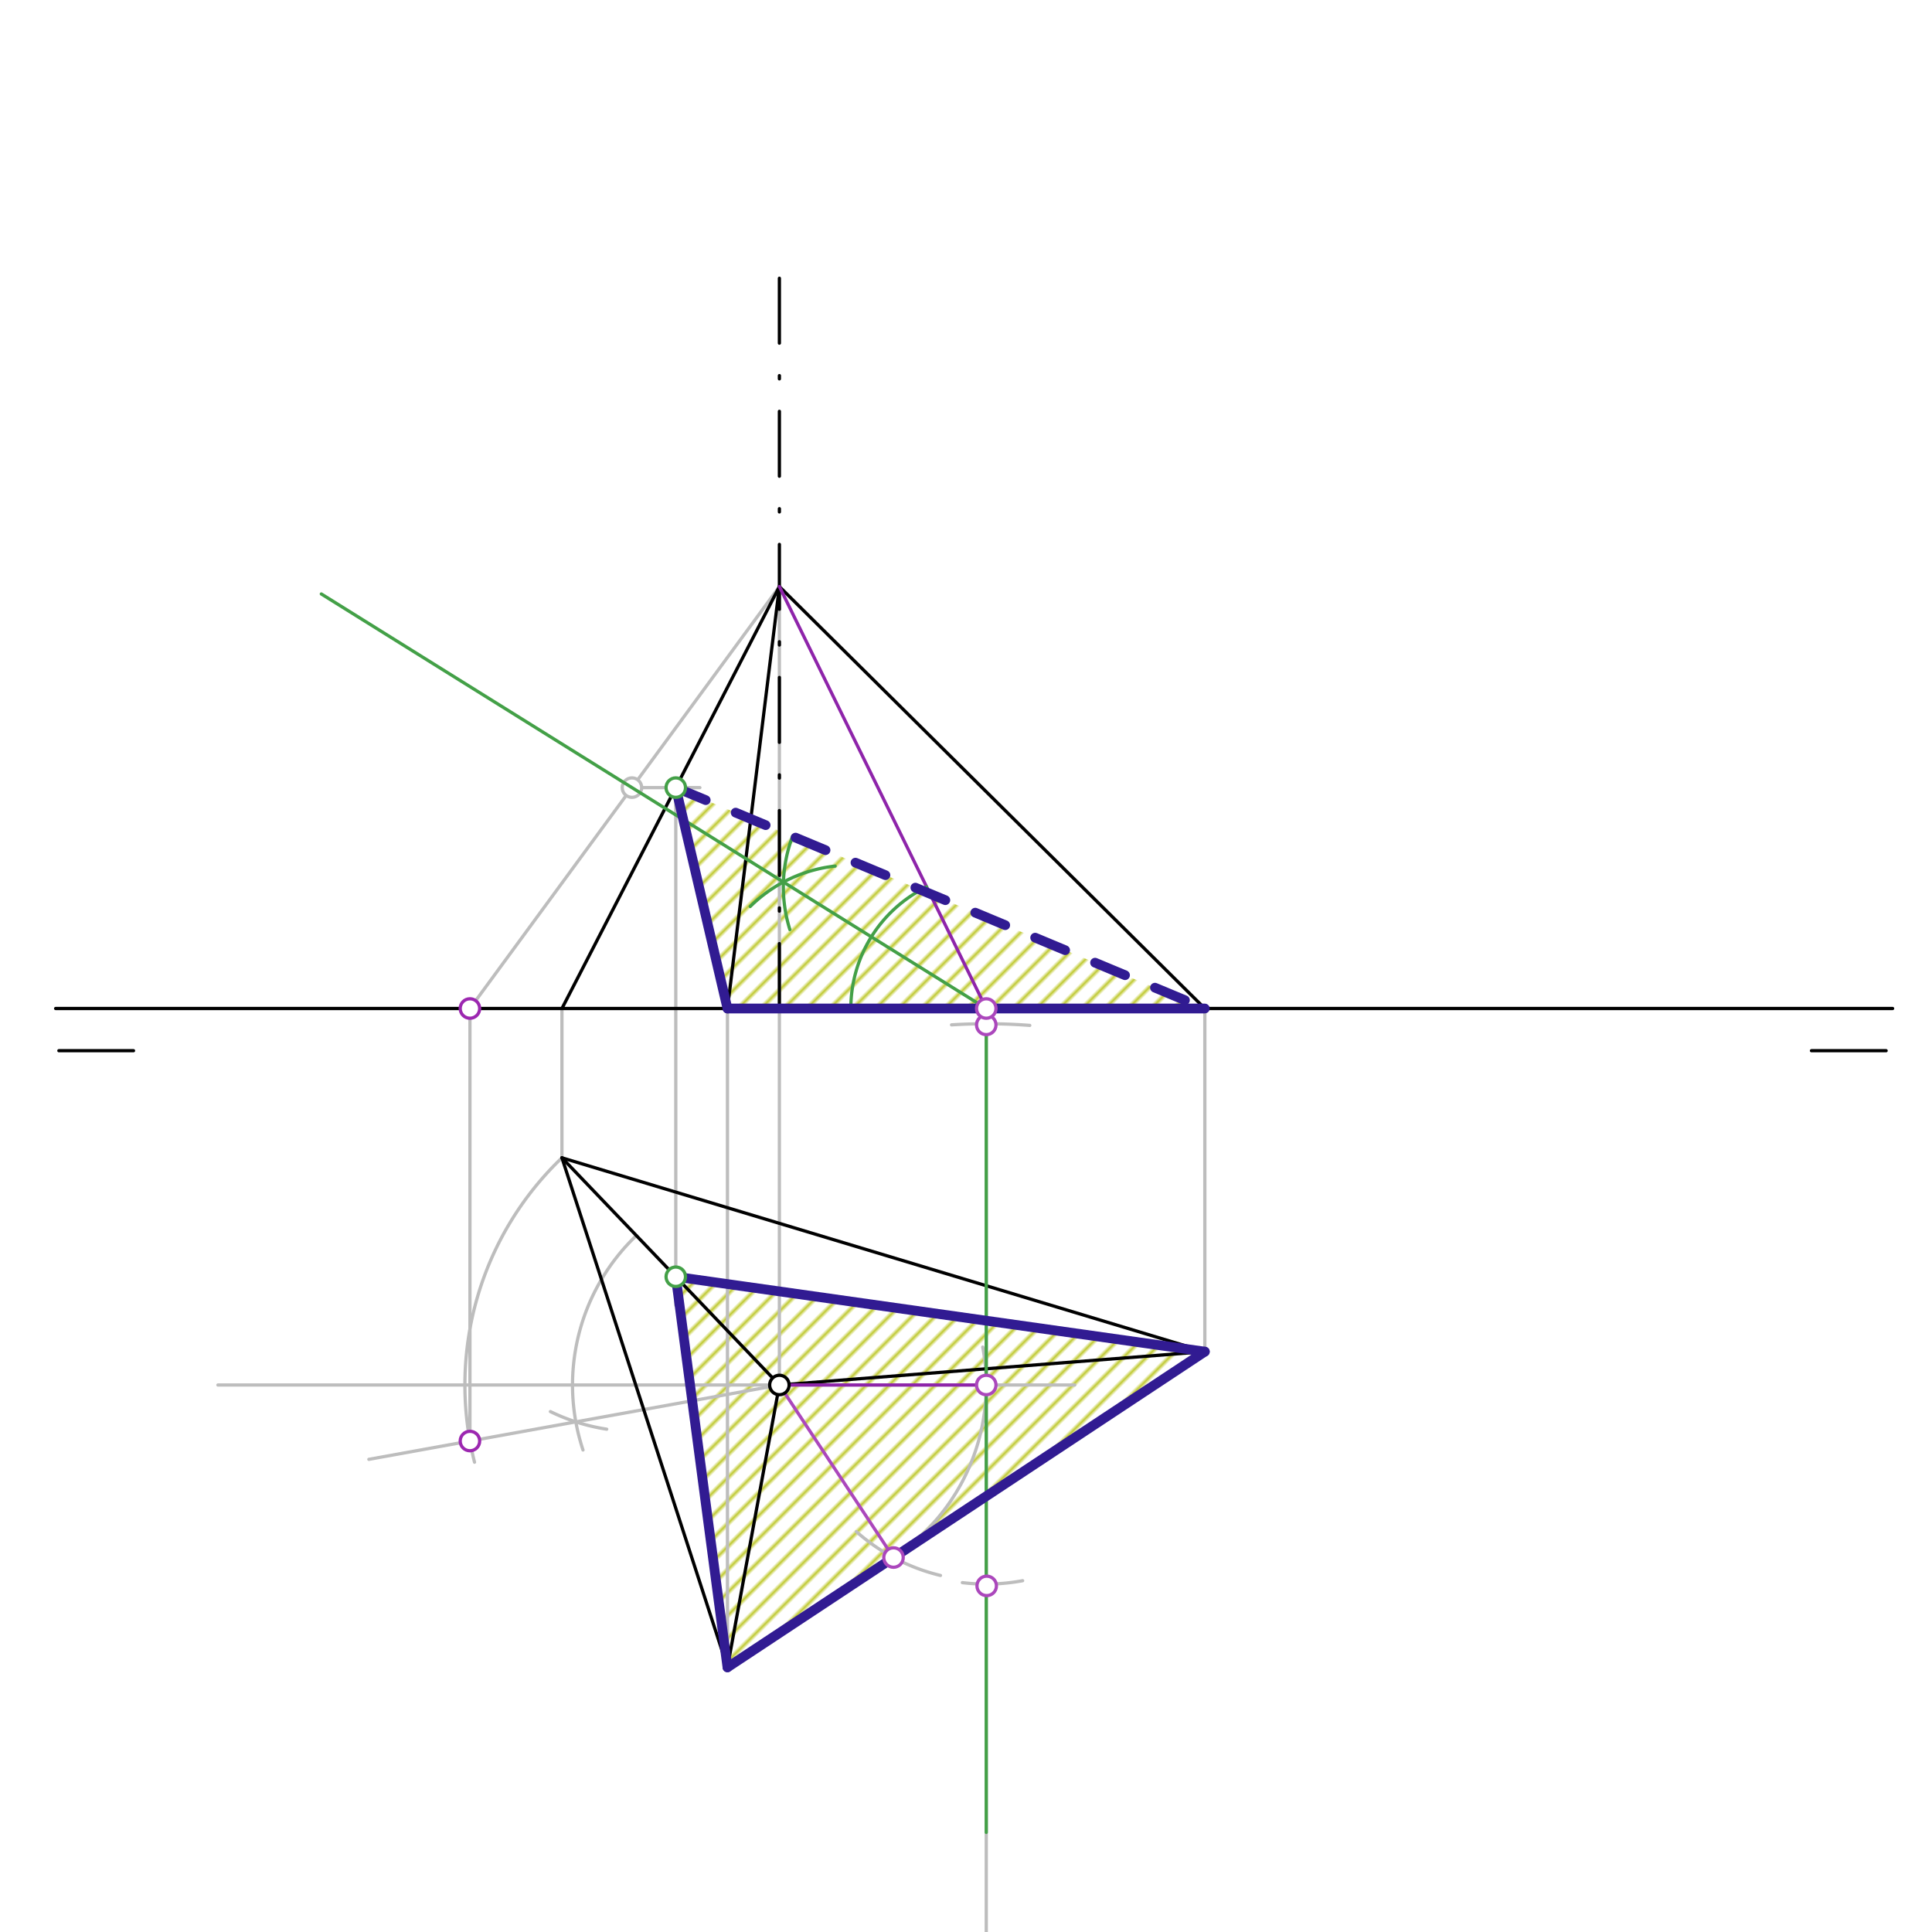 <svg xmlns="http://www.w3.org/2000/svg" class="svg--1it" height="100%" preserveAspectRatio="xMidYMid meet" viewBox="0 0 595.276 595.276" width="100%"><defs><marker id="marker-arrow" markerHeight="16" markerUnits="userSpaceOnUse" markerWidth="24" orient="auto-start-reverse" refX="24" refY="4" viewBox="0 0 24 8"><path d="M 0 0 L 24 4 L 0 8 z" stroke="inherit"></path></marker></defs><g class="aux-layer--1FB"><g class="element--2qn"><defs><pattern height="5" id="fill_89_dx8ywo__pattern-stripes" patternTransform="rotate(-45)" patternUnits="userSpaceOnUse" width="5"><rect fill="#C0CA33" height="1" transform="translate(0,0)" width="5"></rect></pattern></defs><g fill="url(#fill_89_dx8ywo__pattern-stripes)"><path d="M 208.217 242.676 L 371.224 310.734 L 224.141 310.734 L 208.217 242.676 Z" stroke="none"></path></g></g><g class="element--2qn"><defs><pattern height="5" id="fill_93_9p96cs__pattern-stripes" patternTransform="rotate(-45)" patternUnits="userSpaceOnUse" width="5"><rect fill="#C0CA33" height="1" transform="translate(0,0)" width="5"></rect></pattern></defs><g fill="url(#fill_93_9p96cs__pattern-stripes)"><path d="M 208.217 393.381 L 371.224 416.458 L 224.141 513.734 L 208.217 393.381 Z" stroke="none"></path></g></g><g class="element--2qn"><line stroke="#BDBDBD" stroke-dasharray="none" stroke-linecap="round" stroke-width="1" x1="173.141" x2="173.141" y1="356.734" y2="310.734"></line></g><g class="element--2qn"><line stroke="#BDBDBD" stroke-dasharray="none" stroke-linecap="round" stroke-width="1" x1="224.141" x2="224.141" y1="513.734" y2="310.734"></line></g><g class="element--2qn"><line stroke="#BDBDBD" stroke-dasharray="none" stroke-linecap="round" stroke-width="1" x1="371.224" x2="371.224" y1="416.458" y2="310.734"></line></g><g class="element--2qn"><line stroke="#BDBDBD" stroke-dasharray="none" stroke-linecap="round" stroke-width="1" x1="240.141" x2="240.141" y1="426.734" y2="180.734"></line></g><g class="element--2qn"><line stroke="#BDBDBD" stroke-dasharray="none" stroke-linecap="round" stroke-width="1" x1="331.141" x2="67.141" y1="426.734" y2="426.734"></line></g><g class="element--2qn"><path d="M 275.302 479.898 A 63.739 63.739 0 0 0 302.801 415.057" fill="none" stroke="#BDBDBD" stroke-dasharray="none" stroke-linecap="round" stroke-width="1"></path></g><g class="element--2qn"><line stroke="#BDBDBD" stroke-dasharray="none" stroke-linecap="round" stroke-width="1" x1="303.88" x2="303.88" y1="310.734" y2="618.734"></line></g><g class="element--2qn"><line stroke="#BDBDBD" stroke-dasharray="none" stroke-linecap="round" stroke-width="1" x1="224.141" x2="371.224" y1="513.734" y2="416.458"></line></g><g class="element--2qn"><line stroke="#BDBDBD" stroke-dasharray="none" stroke-linecap="round" stroke-width="1" x1="224.141" x2="275.301" y1="513.734" y2="479.898"></line></g><g class="element--2qn"><path d="M 296.516 487.63 A 61.339 61.339 0 0 0 315.083 487.041" fill="none" stroke="#BDBDBD" stroke-dasharray="none" stroke-linecap="round" stroke-width="1"></path></g><g class="element--2qn"><line stroke="#BDBDBD" stroke-dasharray="none" stroke-linecap="round" stroke-width="1" x1="226.763" x2="371.224" y1="512" y2="416.458"></line></g><g class="element--2qn"><path d="M 293.184 315.772 A 173.197 173.197 0 0 1 317.286 315.942" fill="none" stroke="#BDBDBD" stroke-dasharray="none" stroke-linecap="round" stroke-width="1"></path></g><g class="element--2qn"><path d="M 196.068 380.688 A 63.739 63.739 0 0 0 179.629 446.76" fill="none" stroke="#BDBDBD" stroke-dasharray="none" stroke-linecap="round" stroke-width="1"></path></g><g class="element--2qn"><path d="M 263.863 471.92 A 60.358 60.358 0 0 0 289.775 485.421" fill="none" stroke="#BDBDBD" stroke-dasharray="none" stroke-linecap="round" stroke-width="1"></path></g><g class="element--2qn"><path d="M 186.939 440.352 A 60.358 60.358 0 0 1 169.584 434.925" fill="none" stroke="#BDBDBD" stroke-dasharray="none" stroke-linecap="round" stroke-width="1"></path></g><g class="element--2qn"><line stroke="#BDBDBD" stroke-dasharray="none" stroke-linecap="round" stroke-width="1" x1="240.141" x2="113.649" y1="426.734" y2="449.644"></line></g><g class="element--2qn"><path d="M 173.141 356.734 A 96.897 96.897 0 0 0 146.21 450.528" fill="none" stroke="#BDBDBD" stroke-dasharray="none" stroke-linecap="round" stroke-width="1"></path></g><g class="element--2qn"><line stroke="#BDBDBD" stroke-dasharray="none" stroke-linecap="round" stroke-width="1" x1="144.795" x2="144.795" y1="444.003" y2="310.734"></line></g><g class="element--2qn"><line stroke="#BDBDBD" stroke-dasharray="none" stroke-linecap="round" stroke-width="1" x1="144.795" x2="240.141" y1="310.734" y2="180.734"></line></g><g class="element--2qn"><line stroke="#BDBDBD" stroke-dasharray="none" stroke-linecap="round" stroke-width="1" x1="194.711" x2="215.638" y1="242.676" y2="242.676"></line></g><g class="element--2qn"><line stroke="#BDBDBD" stroke-dasharray="none" stroke-linecap="round" stroke-width="1" x1="208.217" x2="208.217" y1="242.676" y2="402.188"></line></g><g class="element--2qn"><circle cx="194.711" cy="242.676" r="3" stroke="#BDBDBD" stroke-width="1" fill="#ffffff"></circle>}</g></g><g class="main-layer--3Vd"><g class="element--2qn"><line stroke="#000000" stroke-dasharray="none" stroke-linecap="round" stroke-width="1" x1="17.141" x2="583.141" y1="310.734" y2="310.734"></line></g><g class="element--2qn"><line stroke="#000000" stroke-dasharray="none" stroke-linecap="round" stroke-width="1" x1="18.141" x2="41.141" y1="323.734" y2="323.734"></line></g><g class="element--2qn"><line stroke="#000000" stroke-dasharray="none" stroke-linecap="round" stroke-width="1" x1="558.141" x2="581.141" y1="323.734" y2="323.734"></line></g><g class="element--2qn"><line stroke="#000000" stroke-dasharray="none" stroke-linecap="round" stroke-width="1" x1="173.141" x2="371.224" y1="356.734" y2="416.458"></line></g><g class="element--2qn"><line stroke="#000000" stroke-dasharray="none" stroke-linecap="round" stroke-width="1" x1="371.224" x2="224.141" y1="416.458" y2="513.734"></line></g><g class="element--2qn"><line stroke="#000000" stroke-dasharray="none" stroke-linecap="round" stroke-width="1" x1="224.141" x2="173.141" y1="513.734" y2="356.734"></line></g><g class="element--2qn"><line stroke="#000000" stroke-dasharray="none" stroke-linecap="round" stroke-width="1" x1="224.141" x2="240.141" y1="513.734" y2="426.734"></line></g><g class="element--2qn"><line stroke="#000000" stroke-dasharray="none" stroke-linecap="round" stroke-width="1" x1="240.141" x2="173.141" y1="426.734" y2="356.734"></line></g><g class="element--2qn"><line stroke="#000000" stroke-dasharray="none" stroke-linecap="round" stroke-width="1" x1="240.141" x2="371.224" y1="426.734" y2="416.458"></line></g><g class="element--2qn"><line stroke="#000000" stroke-dasharray="none" stroke-linecap="round" stroke-width="1" x1="173.141" x2="240.141" y1="310.734" y2="180.734"></line></g><g class="element--2qn"><line stroke="#000000" stroke-dasharray="none" stroke-linecap="round" stroke-width="1" x1="240.141" x2="371.224" y1="180.734" y2="310.734"></line></g><g class="element--2qn"><line stroke="#000000" stroke-dasharray="none" stroke-linecap="round" stroke-width="1" x1="224.141" x2="240.141" y1="310.734" y2="180.734"></line></g><g class="element--2qn"><line stroke="#AB47BC" stroke-dasharray="none" stroke-linecap="round" stroke-width="1" x1="240.141" x2="275.302" y1="426.734" y2="479.898"></line></g><g class="element--2qn"><line stroke="#000000" stroke-dasharray="20, 10, 1, 10" stroke-linecap="round" stroke-width="1" x1="240.141" x2="240.141" y1="310.734" y2="81.387"></line></g><g class="element--2qn"><line stroke="#8E24AA" stroke-dasharray="none" stroke-linecap="round" stroke-width="1" x1="303.88" x2="240.141" y1="426.734" y2="426.734"></line></g><g class="element--2qn"><line stroke="#8E24AA" stroke-dasharray="none" stroke-linecap="round" stroke-width="1" x1="303.88" x2="240.141" y1="310.734" y2="180.734"></line></g><g class="element--2qn"><path d="M 285.511 273.269 A 41.726 41.726 0 0 0 262.154 310.734" fill="none" stroke="#43A047" stroke-dasharray="none" stroke-linecap="round" stroke-width="1"></path></g><g class="element--2qn"><path d="M 244.256 257.544 A 44.15 44.15 0 0 0 243.365 286.42" fill="none" stroke="#43A047" stroke-dasharray="none" stroke-linecap="round" stroke-width="1"></path></g><g class="element--2qn"><path d="M 231.149 279.303 A 44.15 44.15 0 0 1 257.317 266.85" fill="none" stroke="#43A047" stroke-dasharray="none" stroke-linecap="round" stroke-width="1"></path></g><g class="element--2qn"><line stroke="#43A047" stroke-dasharray="none" stroke-linecap="round" stroke-width="1" x1="303.88" x2="99.002" y1="310.734" y2="183.008"></line></g><g class="element--2qn"><line stroke="#43A047" stroke-dasharray="none" stroke-linecap="round" stroke-width="1" x1="303.88" x2="303.88" y1="310.734" y2="564.587"></line></g><g class="element--2qn"><line stroke="#311B92" stroke-dasharray="none" stroke-linecap="round" stroke-width="3" x1="224.141" x2="208.217" y1="513.734" y2="393.381"></line></g><g class="element--2qn"><line stroke="#311B92" stroke-dasharray="none" stroke-linecap="round" stroke-width="3" x1="208.217" x2="371.224" y1="393.381" y2="416.458"></line></g><g class="element--2qn"><line stroke="#311B92" stroke-dasharray="none" stroke-linecap="round" stroke-width="3" x1="371.224" x2="224.141" y1="416.458" y2="513.734"></line></g><g class="element--2qn"><line stroke="#311B92" stroke-dasharray="none" stroke-linecap="round" stroke-width="3" x1="224.141" x2="208.217" y1="310.734" y2="242.676"></line></g><g class="element--2qn"><line stroke="#311B92" stroke-dasharray="10" stroke-linecap="round" stroke-width="3" x1="208.217" x2="371.224" y1="242.676" y2="310.734"></line></g><g class="element--2qn"><line stroke="#311B92" stroke-dasharray="none" stroke-linecap="round" stroke-width="3" x1="371.224" x2="224.141" y1="310.734" y2="310.734"></line></g><g class="element--2qn"><circle cx="275.302" cy="479.898" r="3" stroke="#AB47BC" stroke-width="1" fill="#ffffff"></circle>}</g><g class="element--2qn"><circle cx="240.141" cy="426.734" r="3" stroke="#000000" stroke-width="1" fill="#ffffff"></circle>}</g><g class="element--2qn"><circle cx="303.88" cy="426.734" r="3" stroke="#AB47BC" stroke-width="1" fill="#ffffff"></circle>}</g><g class="element--2qn"><circle cx="304.016" cy="488.63" r="3" stroke="#AB47BC" stroke-width="1" fill="#ffffff"></circle>}</g><g class="element--2qn"><circle cx="303.88" cy="315.788" r="3" stroke="#AB47BC" stroke-width="1" fill="#ffffff"></circle>}</g><g class="element--2qn"><circle cx="303.88" cy="310.734" r="3" stroke="#AB47BC" stroke-width="1" fill="#ffffff"></circle>}</g><g class="element--2qn"><circle cx="144.795" cy="444.003" r="3" stroke="#9C27B0" stroke-width="1" fill="#ffffff"></circle>}</g><g class="element--2qn"><circle cx="144.795" cy="310.734" r="3" stroke="#9C27B0" stroke-width="1" fill="#ffffff"></circle>}</g><g class="element--2qn"><circle cx="208.217" cy="242.676" r="3" stroke="#43A047" stroke-width="1" fill="#ffffff"></circle>}</g><g class="element--2qn"><circle cx="208.217" cy="393.381" r="3" stroke="#43A047" stroke-width="1" fill="#ffffff"></circle>}</g></g><g class="snaps-layer--2PT"></g><g class="temp-layer--rAP"></g></svg>